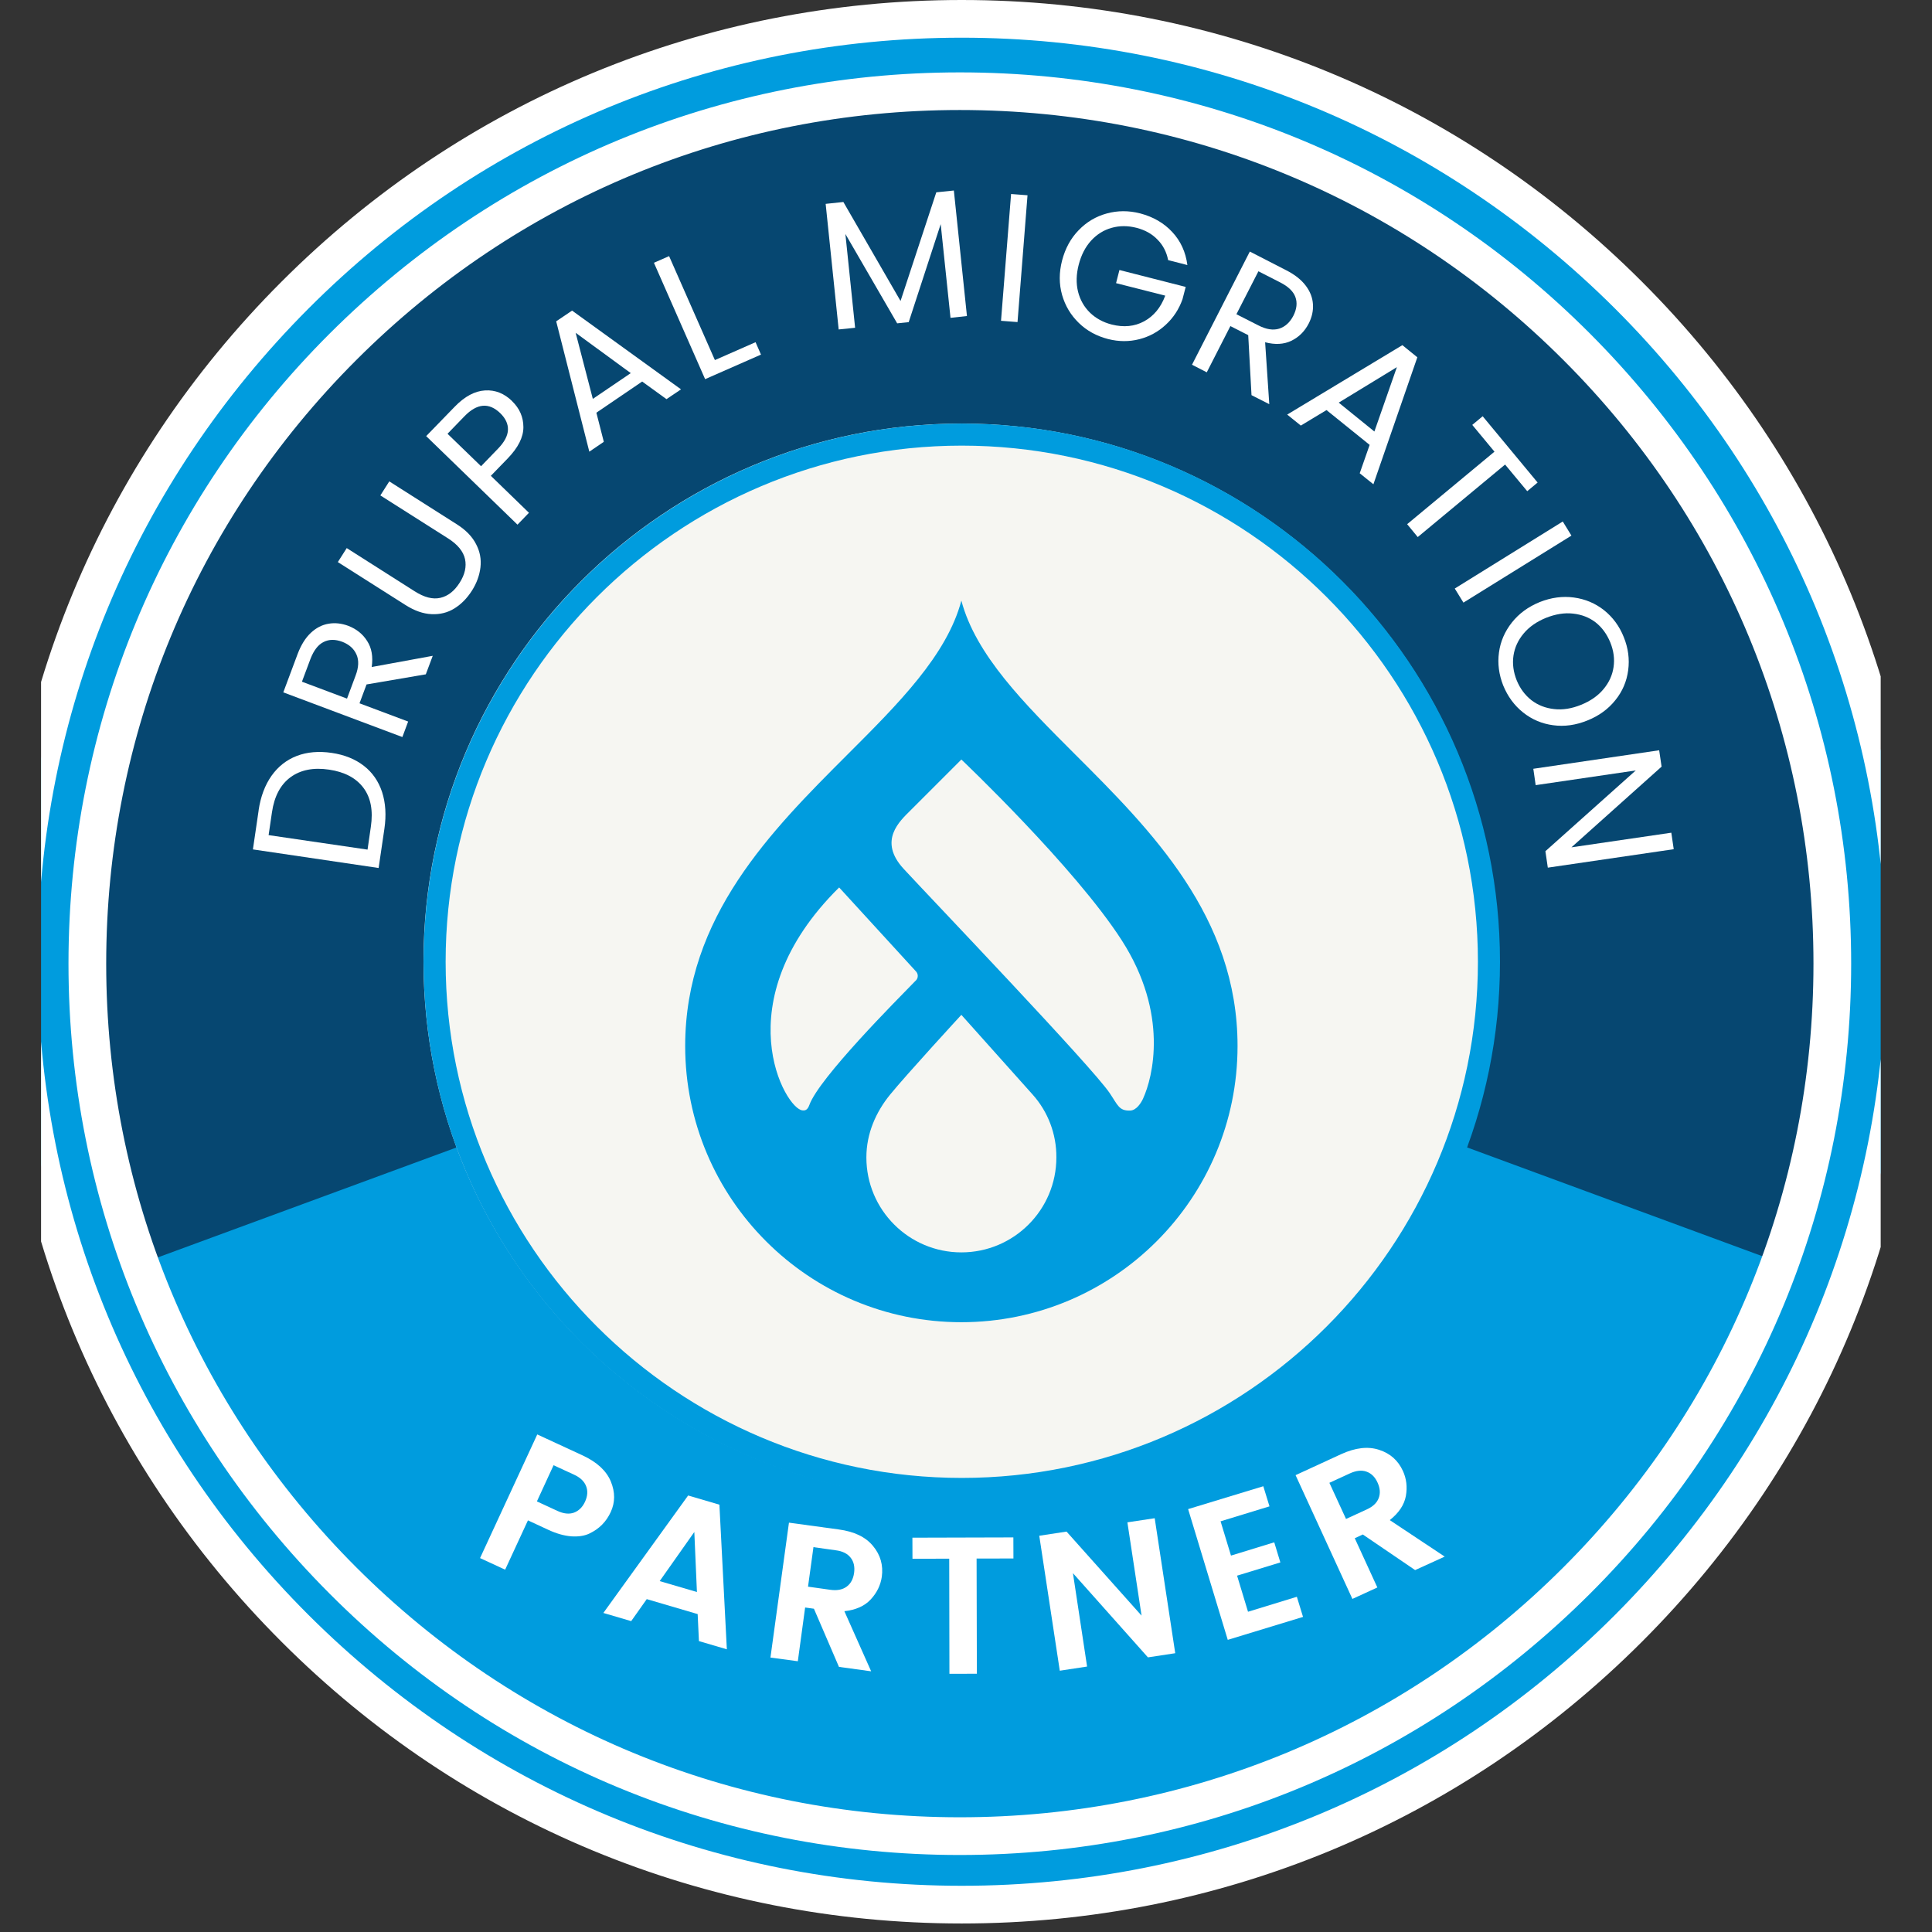 <svg xmlns="http://www.w3.org/2000/svg" xmlns:xlink="http://www.w3.org/1999/xlink" width="150" zoomAndPan="magnify" viewBox="0 0 112.5 112.5" height="150" preserveAspectRatio="xMidYMid meet" version="1.0"><rect x="0" y="0" width="112.5" height="112.5" fill="#333333" stroke="none"/><defs><clipPath id="56c4c8ed56"><path d="M 2.391 1.008 L 109.512 1.008 L 109.512 110.953 L 2.391 110.953 Z M 2.391 1.008 " clip-rule="nonzero"/></clipPath><clipPath id="8eb21c7761"><path d="M 2.391 0 L 109.512 0 L 109.512 112.004 L 2.391 112.004 Z M 2.391 0 " clip-rule="nonzero"/></clipPath><clipPath id="05a4a54b80"><path d="M 24.664 24.664 L 87.301 24.664 L 87.301 87.301 L 24.664 87.301 Z M 24.664 24.664 " clip-rule="nonzero"/></clipPath><clipPath id="6f63f0bfde"><path d="M 55.98 24.664 C 38.684 24.664 24.66 38.684 24.66 55.984 C 24.66 73.281 38.684 87.301 55.98 87.301 C 73.277 87.301 87.301 73.281 87.301 55.984 C 87.301 38.684 73.277 24.664 55.98 24.664 " clip-rule="nonzero"/></clipPath><clipPath id="6a5287cb7c"><path d="M 24.664 24.664 L 87.344 24.664 L 87.344 87.344 L 24.664 87.344 Z M 24.664 24.664 " clip-rule="nonzero"/></clipPath><clipPath id="3b04570a69"><path d="M 56.004 24.664 C 38.695 24.664 24.664 38.695 24.664 56.004 C 24.664 73.312 38.695 87.344 56.004 87.344 C 73.312 87.344 87.344 73.312 87.344 56.004 C 87.344 38.695 73.312 24.664 56.004 24.664 " clip-rule="nonzero"/></clipPath></defs><g clip-path="url(#56c4c8ed56)"><path fill="#009cde" d="M 110.906 56 C 110.906 56.898 110.883 57.797 110.84 58.695 C 110.793 59.594 110.727 60.488 110.637 61.383 C 110.551 62.277 110.441 63.168 110.309 64.059 C 110.176 64.945 110.023 65.828 109.848 66.711 C 109.676 67.59 109.477 68.469 109.258 69.34 C 109.039 70.211 108.801 71.078 108.539 71.938 C 108.277 72.797 107.996 73.648 107.695 74.496 C 107.391 75.34 107.066 76.18 106.723 77.008 C 106.379 77.84 106.016 78.66 105.633 79.473 C 105.25 80.285 104.844 81.09 104.422 81.879 C 103.996 82.672 103.555 83.453 103.094 84.227 C 102.633 84.996 102.152 85.754 101.652 86.5 C 101.152 87.25 100.637 87.984 100.102 88.703 C 99.562 89.426 99.012 90.133 98.441 90.828 C 97.871 91.52 97.285 92.203 96.68 92.867 C 96.078 93.531 95.457 94.184 94.824 94.82 C 94.191 95.453 93.539 96.074 92.871 96.676 C 92.207 97.281 91.527 97.867 90.832 98.438 C 90.137 99.008 89.43 99.559 88.707 100.094 C 87.984 100.629 87.25 101.145 86.508 101.648 C 85.758 102.145 85 102.629 84.23 103.09 C 83.461 103.547 82.68 103.992 81.887 104.418 C 81.094 104.84 80.293 105.242 79.477 105.625 C 78.668 106.008 77.848 106.375 77.016 106.719 C 76.184 107.062 75.348 107.387 74.5 107.688 C 73.656 107.992 72.801 108.273 71.941 108.535 C 71.082 108.797 70.219 109.035 69.344 109.254 C 68.473 109.473 67.598 109.668 66.715 109.844 C 65.836 110.02 64.949 110.172 64.062 110.305 C 63.172 110.434 62.281 110.547 61.387 110.633 C 60.492 110.719 59.598 110.789 58.699 110.832 C 57.805 110.879 56.906 110.898 56.008 110.898 C 55.105 110.898 54.211 110.879 53.312 110.832 C 52.418 110.789 51.52 110.723 50.629 110.633 C 49.734 110.547 48.84 110.434 47.953 110.305 C 47.062 110.172 46.18 110.02 45.301 109.844 C 44.418 109.668 43.543 109.473 42.672 109.254 C 41.797 109.035 40.934 108.797 40.074 108.535 C 39.215 108.273 38.359 107.992 37.516 107.688 C 36.672 107.387 35.832 107.062 35 106.719 C 34.172 106.375 33.348 106.008 32.539 105.625 C 31.727 105.242 30.926 104.836 30.129 104.418 C 29.34 103.992 28.555 103.547 27.785 103.09 C 27.016 102.629 26.258 102.145 25.508 101.648 C 24.762 101.148 24.027 100.633 23.309 100.094 C 22.586 99.559 21.875 99.008 21.184 98.438 C 20.488 97.867 19.809 97.281 19.145 96.676 C 18.477 96.074 17.824 95.453 17.191 94.82 C 16.555 94.184 15.934 93.531 15.332 92.867 C 14.73 92.203 14.145 91.52 13.574 90.828 C 13.004 90.133 12.453 89.426 11.918 88.703 C 11.383 87.98 10.867 87.246 10.367 86.5 C 9.863 85.754 9.383 84.996 8.926 84.227 C 8.465 83.453 8.02 82.672 7.598 81.879 C 7.172 81.09 6.77 80.285 6.387 79.473 C 6.004 78.66 5.637 77.84 5.293 77.008 C 4.949 76.18 4.625 75.344 4.324 74.496 C 4.02 73.648 3.738 72.797 3.477 71.938 C 3.215 71.078 2.977 70.211 2.758 69.34 C 2.539 68.469 2.344 67.594 2.168 66.711 C 1.992 65.828 1.84 64.941 1.707 64.059 C 1.574 63.168 1.469 62.277 1.375 61.383 C 1.289 60.488 1.223 59.594 1.18 58.695 C 1.137 57.801 1.113 56.898 1.113 56 C 1.113 55.102 1.133 54.207 1.18 53.309 C 1.227 52.414 1.289 51.516 1.375 50.621 C 1.465 49.727 1.574 48.836 1.707 47.949 C 1.844 47.059 1.992 46.172 2.168 45.293 C 2.344 44.414 2.539 43.535 2.758 42.668 C 2.977 41.793 3.215 40.926 3.477 40.07 C 3.742 39.211 4.02 38.355 4.324 37.512 C 4.625 36.664 4.949 35.824 5.293 34.996 C 5.637 34.164 6 33.344 6.387 32.531 C 6.77 31.719 7.176 30.918 7.598 30.125 C 8.02 29.332 8.465 28.551 8.926 27.781 C 9.383 27.008 9.867 26.25 10.367 25.504 C 10.863 24.758 11.379 24.02 11.918 23.301 C 12.453 22.582 13.004 21.871 13.574 21.176 C 14.145 20.484 14.73 19.805 15.332 19.137 C 15.938 18.473 16.555 17.82 17.191 17.188 C 17.824 16.551 18.477 15.93 19.145 15.328 C 19.809 14.727 20.488 14.141 21.184 13.57 C 21.875 13 22.586 12.445 23.309 11.91 C 24.027 11.379 24.766 10.859 25.508 10.359 C 26.258 9.859 27.016 9.379 27.785 8.918 C 28.555 8.461 29.336 8.016 30.129 7.59 C 30.926 7.168 31.727 6.766 32.539 6.383 C 33.352 6 34.172 5.633 35 5.285 C 35.832 4.941 36.668 4.621 37.516 4.316 C 38.359 4.016 39.215 3.734 40.074 3.473 C 40.934 3.211 41.801 2.973 42.672 2.754 C 43.543 2.535 44.418 2.336 45.301 2.164 C 46.18 1.988 47.066 1.836 47.953 1.703 C 48.84 1.57 49.734 1.461 50.629 1.371 C 51.52 1.285 52.418 1.219 53.312 1.176 C 54.211 1.129 55.109 1.105 56.008 1.105 C 56.902 1.105 57.801 1.129 58.699 1.176 C 59.602 1.219 60.492 1.285 61.387 1.371 C 62.281 1.461 63.172 1.57 64.062 1.703 C 64.949 1.836 65.836 1.988 66.715 2.164 C 67.598 2.336 68.473 2.535 69.344 2.754 C 70.219 2.973 71.082 3.211 71.941 3.473 C 72.801 3.734 73.656 4.016 74.5 4.316 C 75.344 4.621 76.184 4.941 77.016 5.285 C 77.844 5.633 78.668 5.996 79.477 6.383 C 80.293 6.766 81.094 7.168 81.887 7.59 C 82.68 8.016 83.461 8.461 84.23 8.918 C 85 9.379 85.758 9.863 86.508 10.359 C 87.254 10.859 87.988 11.375 88.707 11.91 C 89.43 12.445 90.137 13 90.832 13.57 C 91.527 14.141 92.207 14.727 92.871 15.328 C 93.539 15.934 94.191 16.551 94.824 17.188 C 95.457 17.82 96.082 18.473 96.68 19.137 C 97.285 19.805 97.871 20.484 98.441 21.176 C 99.012 21.871 99.562 22.582 100.102 23.301 C 100.637 24.023 101.152 24.758 101.652 25.504 C 102.152 26.25 102.633 27.008 103.094 27.781 C 103.555 28.551 103.996 29.332 104.422 30.125 C 104.844 30.918 105.25 31.719 105.633 32.531 C 106.016 33.348 106.379 34.164 106.723 34.996 C 107.066 35.824 107.391 36.664 107.695 37.512 C 107.996 38.355 108.281 39.207 108.539 40.07 C 108.801 40.93 109.039 41.797 109.258 42.668 C 109.477 43.535 109.676 44.414 109.848 45.293 C 110.023 46.176 110.18 47.062 110.309 47.949 C 110.441 48.836 110.551 49.727 110.637 50.621 C 110.727 51.516 110.793 52.414 110.84 53.309 C 110.883 54.207 110.906 55.105 110.906 56 Z M 110.906 56 " fill-opacity="1" fill-rule="nonzero"/></g><g clip-path="url(#8eb21c7761)"><path fill="#ffffff" d="M 56 112.004 C 41.039 112.004 26.969 106.18 16.398 95.605 C 5.824 85.035 0 70.965 0 56 C 0 41.039 5.824 26.969 16.398 16.398 C 26.969 5.824 41.039 0 56 0 C 70.961 0 85.035 5.824 95.605 16.398 C 106.18 26.969 112.004 41.039 112.004 56 C 112.004 70.965 106.18 85.035 95.605 95.605 C 85.031 106.176 70.965 112.004 56 112.004 Z M 56 2.195 C 41.621 2.195 28.113 7.797 17.965 17.965 C 7.82 28.137 2.195 41.621 2.195 56 C 2.195 70.383 7.797 83.891 17.965 94.039 C 28.137 104.184 41.645 109.809 56 109.809 C 70.359 109.809 83.891 104.207 94.039 94.039 C 104.184 83.867 109.809 70.359 109.809 56 C 109.809 41.641 104.207 28.113 94.039 17.965 C 83.867 7.82 70.383 2.195 56 2.195 Z M 56 2.195 " fill-opacity="1" fill-rule="nonzero"/></g><path fill="#064771" d="M 56.023 55.98 L 103.691 73.543 C 105.707 68.074 106.805 62.184 106.805 56.023 C 106.805 27.98 84.07 5.219 56 5.219 C 27.934 5.219 5.195 27.957 5.195 56 C 5.195 62.16 6.293 68.078 8.309 73.543 Z M 56.023 55.98 " fill-opacity="1" fill-rule="nonzero"/><path fill="#ffffff" d="M 55.891 108.016 C 42.023 108.016 28.988 102.617 19.199 92.805 C 9.41 82.996 3.988 69.98 3.988 56.113 C 3.988 42.246 9.391 29.215 19.199 19.422 C 29.012 9.637 42.023 4.215 55.891 4.215 C 69.758 4.215 82.793 9.613 92.582 19.422 C 102.367 29.234 107.793 42.25 107.793 56.113 C 107.793 69.977 102.391 83.02 92.582 92.805 C 82.77 102.594 69.754 108.016 55.891 108.016 Z M 55.891 6.406 C 42.605 6.406 30.129 11.582 20.742 20.969 C 11.355 30.355 6.184 42.832 6.184 56.113 C 6.184 69.398 11.359 81.875 20.742 91.262 C 30.129 100.648 42.605 105.82 55.891 105.82 C 69.176 105.82 81.652 100.645 91.039 91.262 C 100.426 81.875 105.598 69.398 105.598 56.113 C 105.598 42.832 100.426 30.355 91.039 20.969 C 81.652 11.582 69.176 6.406 55.891 6.406 Z M 55.891 6.406 " fill-opacity="1" fill-rule="nonzero"/><path fill="#0d7dc1" d="M 82.523 56 C 82.523 56.434 82.512 56.871 82.492 57.305 C 82.469 57.738 82.438 58.172 82.395 58.602 C 82.352 59.031 82.297 59.465 82.234 59.895 C 82.172 60.32 82.094 60.75 82.012 61.176 C 81.93 61.602 81.832 62.023 81.727 62.445 C 81.621 62.863 81.508 63.285 81.383 63.699 C 81.254 64.113 81.121 64.527 80.973 64.938 C 80.828 65.344 80.668 65.75 80.504 66.148 C 80.336 66.551 80.16 66.945 79.977 67.34 C 79.793 67.734 79.598 68.121 79.391 68.504 C 79.184 68.887 78.973 69.266 78.75 69.637 C 78.523 70.008 78.293 70.375 78.051 70.734 C 77.812 71.098 77.562 71.453 77.301 71.801 C 77.043 72.152 76.777 72.492 76.504 72.828 C 76.227 73.16 75.941 73.488 75.652 73.812 C 75.359 74.133 75.062 74.449 74.758 74.758 C 74.449 75.066 74.133 75.363 73.812 75.652 C 73.488 75.945 73.164 76.227 72.828 76.504 C 72.492 76.777 72.148 77.047 71.801 77.301 C 71.453 77.562 71.098 77.812 70.734 78.051 C 70.375 78.293 70.008 78.523 69.637 78.75 C 69.266 78.973 68.887 79.184 68.504 79.391 C 68.121 79.598 67.734 79.793 67.34 79.977 C 66.945 80.16 66.551 80.34 66.148 80.504 C 65.746 80.668 65.34 80.828 64.938 80.973 C 64.527 81.121 64.113 81.254 63.699 81.383 C 63.285 81.508 62.867 81.621 62.445 81.727 C 62.023 81.832 61.598 81.93 61.176 82.012 C 60.75 82.098 60.32 82.172 59.895 82.234 C 59.465 82.297 59.031 82.352 58.602 82.395 C 58.168 82.438 57.738 82.469 57.305 82.492 C 56.871 82.512 56.434 82.523 56 82.523 C 55.566 82.523 55.133 82.512 54.703 82.492 C 54.266 82.469 53.832 82.438 53.402 82.395 C 52.969 82.352 52.539 82.297 52.109 82.234 C 51.68 82.172 51.25 82.094 50.828 82.012 C 50.402 81.93 49.98 81.832 49.559 81.727 C 49.137 81.621 48.719 81.508 48.301 81.383 C 47.887 81.254 47.477 81.121 47.066 80.973 C 46.656 80.828 46.254 80.668 45.855 80.504 C 45.453 80.336 45.055 80.16 44.664 79.977 C 44.27 79.793 43.883 79.598 43.5 79.391 C 43.117 79.184 42.738 78.973 42.367 78.75 C 41.992 78.523 41.625 78.293 41.266 78.051 C 40.906 77.812 40.551 77.562 40.203 77.301 C 39.852 77.043 39.512 76.777 39.176 76.504 C 38.844 76.227 38.516 75.941 38.191 75.652 C 37.871 75.359 37.559 75.062 37.25 74.758 C 36.941 74.449 36.641 74.133 36.352 73.812 C 36.059 73.488 35.777 73.164 35.5 72.828 C 35.227 72.492 34.961 72.148 34.699 71.801 C 34.441 71.453 34.191 71.098 33.949 70.734 C 33.707 70.375 33.477 70.008 33.254 69.637 C 33.031 69.266 32.816 68.887 32.613 68.504 C 32.406 68.121 32.211 67.734 32.027 67.34 C 31.84 66.945 31.664 66.551 31.496 66.148 C 31.328 65.746 31.176 65.34 31.027 64.938 C 30.883 64.527 30.746 64.113 30.621 63.699 C 30.496 63.285 30.379 62.867 30.273 62.445 C 30.168 62.023 30.074 61.598 29.988 61.176 C 29.902 60.75 29.832 60.32 29.77 59.895 C 29.703 59.465 29.652 59.031 29.609 58.602 C 29.566 58.168 29.535 57.738 29.512 57.305 C 29.488 56.871 29.477 56.434 29.477 56 C 29.477 55.566 29.488 55.133 29.512 54.703 C 29.535 54.27 29.566 53.832 29.609 53.402 C 29.652 52.969 29.703 52.539 29.77 52.109 C 29.832 51.676 29.906 51.25 29.988 50.828 C 30.074 50.402 30.168 49.98 30.273 49.559 C 30.379 49.137 30.496 48.719 30.621 48.301 C 30.746 47.887 30.883 47.477 31.027 47.066 C 31.176 46.656 31.332 46.254 31.496 45.855 C 31.664 45.453 31.84 45.055 32.027 44.664 C 32.211 44.27 32.406 43.883 32.613 43.5 C 32.816 43.117 33.031 42.738 33.254 42.367 C 33.477 41.992 33.707 41.625 33.949 41.266 C 34.191 40.906 34.441 40.551 34.699 40.203 C 34.961 39.852 35.227 39.512 35.5 39.176 C 35.777 38.844 36.062 38.516 36.352 38.191 C 36.641 37.871 36.941 37.559 37.25 37.25 C 37.559 36.941 37.871 36.641 38.191 36.352 C 38.516 36.059 38.84 35.777 39.176 35.5 C 39.516 35.227 39.855 34.961 40.203 34.699 C 40.551 34.441 40.906 34.191 41.266 33.949 C 41.629 33.707 41.992 33.477 42.367 33.254 C 42.738 33.031 43.117 32.816 43.5 32.613 C 43.883 32.406 44.27 32.211 44.664 32.027 C 45.055 31.84 45.449 31.664 45.852 31.496 C 46.254 31.328 46.656 31.176 47.066 31.027 C 47.477 30.883 47.887 30.746 48.301 30.621 C 48.719 30.496 49.133 30.379 49.559 30.273 C 49.98 30.168 50.402 30.074 50.828 29.988 C 51.254 29.902 51.68 29.832 52.109 29.77 C 52.539 29.703 52.969 29.652 53.402 29.609 C 53.832 29.566 54.266 29.535 54.703 29.512 C 55.137 29.488 55.57 29.477 56 29.477 C 56.434 29.477 56.871 29.488 57.305 29.512 C 57.738 29.535 58.172 29.566 58.602 29.609 C 59.031 29.652 59.465 29.703 59.895 29.77 C 60.32 29.832 60.75 29.906 61.176 29.988 C 61.602 30.074 62.023 30.168 62.445 30.273 C 62.863 30.379 63.285 30.496 63.699 30.621 C 64.113 30.746 64.527 30.883 64.938 31.027 C 65.344 31.176 65.75 31.332 66.148 31.496 C 66.551 31.664 66.945 31.84 67.34 32.027 C 67.734 32.211 68.121 32.406 68.504 32.613 C 68.887 32.816 69.266 33.031 69.637 33.254 C 70.008 33.477 70.375 33.707 70.734 33.949 C 71.098 34.191 71.453 34.441 71.801 34.699 C 72.152 34.961 72.492 35.227 72.828 35.5 C 73.16 35.777 73.488 36.062 73.812 36.352 C 74.133 36.641 74.449 36.941 74.758 37.25 C 75.066 37.555 75.363 37.871 75.652 38.191 C 75.945 38.516 76.227 38.84 76.504 39.176 C 76.777 39.516 77.047 39.855 77.301 40.203 C 77.562 40.551 77.812 40.906 78.051 41.266 C 78.293 41.629 78.523 41.992 78.75 42.367 C 78.973 42.738 79.184 43.117 79.391 43.5 C 79.598 43.883 79.793 44.27 79.977 44.664 C 80.16 45.055 80.34 45.449 80.504 45.852 C 80.668 46.254 80.828 46.656 80.973 47.066 C 81.121 47.477 81.254 47.887 81.383 48.301 C 81.508 48.719 81.621 49.133 81.727 49.559 C 81.832 49.98 81.93 50.402 82.012 50.828 C 82.098 51.254 82.172 51.68 82.234 52.109 C 82.297 52.539 82.352 52.969 82.395 53.402 C 82.438 53.832 82.469 54.266 82.492 54.703 C 82.512 55.137 82.523 55.57 82.523 56 Z M 82.523 56 " fill-opacity="1" fill-rule="nonzero"/><path fill="#ffffff" d="M 56 83.621 C 40.77 83.621 28.379 71.234 28.379 56 C 28.379 40.77 40.77 28.379 56 28.379 C 71.234 28.379 83.621 40.77 83.621 56 C 83.621 71.234 71.234 83.621 56 83.621 Z M 56 30.578 C 41.98 30.578 30.578 41.98 30.578 56 C 30.578 70.023 41.98 81.426 56 81.426 C 70.023 81.426 81.426 70.023 81.426 56 C 81.426 41.98 70.023 30.578 56 30.578 Z M 56 30.578 " fill-opacity="1" fill-rule="nonzero"/><path fill="#ffffff" d="M 15.059 47.18 C 15.176 46.387 15.43 45.715 15.812 45.172 C 16.195 44.633 16.688 44.246 17.285 44.016 C 17.883 43.789 18.559 43.73 19.309 43.84 C 20.059 43.949 20.684 44.203 21.188 44.594 C 21.691 44.984 22.043 45.496 22.25 46.125 C 22.453 46.754 22.5 47.469 22.383 48.262 L 22.047 50.543 L 14.727 49.461 L 15.062 47.18 Z M 21.594 48.145 C 21.734 47.199 21.59 46.441 21.16 45.871 C 20.73 45.301 20.066 44.949 19.164 44.816 C 18.254 44.68 17.508 44.828 16.922 45.254 C 16.336 45.684 15.973 46.363 15.836 47.301 L 15.641 48.629 L 21.402 49.473 Z M 21.594 48.145 " fill-opacity="1" fill-rule="nonzero"/><path fill="#ffffff" d="M 24.793 39.266 L 21.344 39.855 L 20.934 40.953 L 23.766 42.016 L 23.43 42.918 L 16.496 40.316 L 17.332 38.078 C 17.531 37.555 17.785 37.145 18.098 36.852 C 18.41 36.559 18.754 36.383 19.129 36.32 C 19.504 36.254 19.887 36.297 20.277 36.441 C 20.754 36.625 21.125 36.918 21.383 37.332 C 21.645 37.738 21.73 38.238 21.645 38.84 L 25.199 38.188 L 24.793 39.27 Z M 20.207 40.68 L 20.703 39.348 C 20.891 38.859 20.906 38.445 20.758 38.113 C 20.609 37.773 20.332 37.527 19.93 37.371 C 19.52 37.219 19.156 37.223 18.844 37.383 C 18.527 37.539 18.273 37.867 18.082 38.359 L 17.582 39.695 Z M 20.207 40.68 " fill-opacity="1" fill-rule="nonzero"/><path fill="#ffffff" d="M 20.195 31.918 L 24.145 34.43 C 24.703 34.785 25.199 34.914 25.641 34.812 C 26.086 34.711 26.461 34.414 26.766 33.93 C 27.07 33.457 27.172 32.996 27.078 32.555 C 26.98 32.113 26.656 31.711 26.098 31.355 L 22.148 28.848 L 22.668 28.031 L 26.609 30.535 C 27.133 30.867 27.504 31.254 27.723 31.688 C 27.949 32.117 28.031 32.566 27.977 33.035 C 27.922 33.504 27.758 33.957 27.477 34.398 C 27.195 34.84 26.852 35.188 26.453 35.434 C 26.059 35.676 25.617 35.785 25.133 35.762 C 24.645 35.742 24.141 35.566 23.617 35.234 L 19.672 32.73 L 20.191 31.914 Z M 20.195 31.918 " fill-opacity="1" fill-rule="nonzero"/><path fill="#ffffff" d="M 29.812 23.352 C 30.258 23.781 30.477 24.289 30.477 24.875 C 30.477 25.461 30.172 26.062 29.574 26.684 L 28.582 27.707 L 30.801 29.859 L 30.133 30.551 L 24.816 25.395 L 26.477 23.684 C 27.059 23.082 27.648 22.77 28.246 22.734 C 28.84 22.699 29.363 22.91 29.82 23.355 Z M 29 26.125 C 29.375 25.738 29.566 25.375 29.578 25.027 C 29.59 24.684 29.438 24.359 29.129 24.059 C 28.473 23.426 27.777 23.484 27.047 24.238 L 26.059 25.258 L 28.012 27.148 Z M 29 26.125 " fill-opacity="1" fill-rule="nonzero"/><path fill="#ffffff" d="M 37.391 22.219 L 34.727 24.031 L 35.16 25.727 L 34.316 26.301 L 32.387 18.711 L 33.312 18.086 L 39.656 22.672 L 38.809 23.242 L 37.391 22.215 Z M 36.73 21.727 L 33.52 19.379 L 34.52 23.227 Z M 36.73 21.727 " fill-opacity="1" fill-rule="nonzero"/><path fill="#ffffff" d="M 41.625 20.969 L 43.996 19.926 L 44.312 20.648 L 41.059 22.078 L 38.078 15.301 L 38.961 14.914 L 41.629 20.969 Z M 41.625 20.969 " fill-opacity="1" fill-rule="nonzero"/><path fill="#ffffff" d="M 55.543 11.094 L 56.305 18.402 L 55.348 18.508 L 54.777 13.051 L 52.914 18.758 L 52.242 18.828 L 49.227 13.625 L 49.793 19.086 L 48.836 19.184 L 48.078 11.871 L 49.109 11.762 L 52.438 17.527 L 54.52 11.199 Z M 55.543 11.094 " fill-opacity="1" fill-rule="nonzero"/><path fill="#ffffff" d="M 59.832 11.371 L 59.25 18.754 L 58.289 18.68 L 58.875 11.297 Z M 59.832 11.371 " fill-opacity="1" fill-rule="nonzero"/><path fill="#ffffff" d="M 68.02 15.145 C 67.93 14.676 67.723 14.277 67.402 13.953 C 67.086 13.621 66.676 13.395 66.18 13.266 C 65.676 13.137 65.195 13.137 64.734 13.266 C 64.27 13.395 63.871 13.645 63.531 14.016 C 63.195 14.387 62.957 14.855 62.812 15.418 C 62.668 15.977 62.656 16.496 62.773 16.98 C 62.895 17.465 63.129 17.875 63.469 18.207 C 63.809 18.535 64.234 18.77 64.738 18.898 C 65.434 19.074 66.062 19.012 66.621 18.711 C 67.18 18.406 67.594 17.91 67.852 17.215 L 64.988 16.488 L 65.184 15.723 L 69.043 16.707 L 68.855 17.43 C 68.648 18.008 68.328 18.5 67.887 18.906 C 67.449 19.316 66.934 19.598 66.348 19.75 C 65.758 19.902 65.148 19.902 64.523 19.742 C 63.855 19.57 63.285 19.258 62.82 18.805 C 62.352 18.352 62.027 17.809 61.844 17.172 C 61.664 16.535 61.664 15.867 61.844 15.172 C 62.027 14.469 62.348 13.879 62.809 13.406 C 63.27 12.926 63.816 12.602 64.449 12.43 C 65.074 12.258 65.723 12.254 66.391 12.426 C 67.148 12.625 67.773 12.984 68.262 13.512 C 68.75 14.035 69.043 14.68 69.141 15.434 L 68.016 15.145 Z M 68.02 15.145 " fill-opacity="1" fill-rule="nonzero"/><path fill="#ffffff" d="M 72.875 23.008 L 72.684 19.516 L 71.645 18.988 L 70.27 21.68 L 69.41 21.238 L 72.777 14.648 L 74.898 15.738 C 75.398 15.992 75.777 16.293 76.035 16.637 C 76.293 16.977 76.43 17.34 76.453 17.719 C 76.477 18.094 76.395 18.469 76.203 18.844 C 75.969 19.297 75.637 19.629 75.195 19.844 C 74.758 20.055 74.25 20.082 73.668 19.93 L 73.91 23.535 L 72.879 23.012 Z M 71.996 18.297 L 73.262 18.941 C 73.73 19.184 74.137 19.246 74.488 19.137 C 74.84 19.023 75.113 18.77 75.312 18.387 C 75.512 17.992 75.551 17.629 75.43 17.297 C 75.312 16.969 75.016 16.684 74.539 16.441 L 73.277 15.797 Z M 71.996 18.297 " fill-opacity="1" fill-rule="nonzero"/><path fill="#ffffff" d="M 79.754 25.906 L 77.242 23.879 L 75.746 24.781 L 74.953 24.141 L 81.66 20.098 L 82.531 20.805 L 79.973 28.199 L 79.176 27.559 Z M 80.031 25.125 L 81.34 21.379 L 77.953 23.445 L 80.027 25.125 Z M 80.031 25.125 " fill-opacity="1" fill-rule="nonzero"/><path fill="#ffffff" d="M 89.535 28.098 L 88.93 28.602 L 87.641 27.051 L 82.555 31.273 L 81.938 30.523 L 87.023 26.301 L 85.73 24.742 L 86.336 24.238 Z M 89.535 28.098 " fill-opacity="1" fill-rule="nonzero"/><path fill="#ffffff" d="M 91.504 31.188 L 85.215 35.09 L 84.711 34.27 L 91 30.367 Z M 91.504 31.188 " fill-opacity="1" fill-rule="nonzero"/><path fill="#ffffff" d="M 87.535 39.926 C 87.281 39.281 87.195 38.637 87.285 37.992 C 87.371 37.352 87.625 36.77 88.035 36.25 C 88.449 35.727 88.988 35.332 89.656 35.059 C 90.328 34.793 90.988 34.703 91.648 34.793 C 92.309 34.883 92.891 35.129 93.402 35.531 C 93.91 35.938 94.297 36.457 94.551 37.098 C 94.812 37.738 94.895 38.379 94.809 39.027 C 94.723 39.676 94.477 40.258 94.062 40.77 C 93.652 41.285 93.109 41.684 92.434 41.953 C 91.758 42.227 91.094 42.32 90.441 42.23 C 89.789 42.145 89.207 41.898 88.691 41.488 C 88.18 41.082 87.797 40.559 87.535 39.922 Z M 88.316 39.613 C 88.512 40.094 88.801 40.477 89.172 40.77 C 89.551 41.062 89.992 41.234 90.496 41.289 C 91 41.348 91.52 41.262 92.062 41.043 C 92.613 40.82 93.051 40.516 93.371 40.129 C 93.695 39.742 93.891 39.312 93.957 38.844 C 94.027 38.375 93.965 37.898 93.77 37.414 C 93.57 36.926 93.285 36.535 92.914 36.242 C 92.539 35.953 92.102 35.785 91.602 35.73 C 91.102 35.672 90.578 35.758 90.023 35.977 C 89.48 36.199 89.047 36.5 88.723 36.887 C 88.398 37.273 88.199 37.707 88.129 38.18 C 88.059 38.652 88.125 39.133 88.316 39.613 Z M 88.316 39.613 " fill-opacity="1" fill-rule="nonzero"/><path fill="#ffffff" d="M 90.129 50.523 L 89.988 49.566 L 95.25 44.863 L 89.422 45.719 L 89.285 44.766 L 96.613 43.688 L 96.754 44.641 L 91.504 49.34 L 97.32 48.488 L 97.461 49.449 Z M 90.129 50.523 " fill-opacity="1" fill-rule="nonzero"/><path fill="#ffffff" d="M 34.332 89.293 C 34.039 89.434 33.684 89.488 33.266 89.461 C 32.852 89.426 32.41 89.305 31.938 89.086 L 30.742 88.531 L 29.414 91.402 L 27.953 90.727 L 31.285 83.527 L 33.938 84.754 C 34.766 85.141 35.312 85.645 35.57 86.27 C 35.824 86.891 35.824 87.484 35.562 88.047 C 35.301 88.613 34.891 89.027 34.328 89.293 Z M 31.262 87.426 L 32.453 87.977 C 32.82 88.148 33.141 88.18 33.418 88.082 C 33.699 87.977 33.918 87.766 34.066 87.445 C 34.215 87.121 34.238 86.816 34.129 86.539 C 34.023 86.262 33.793 86.039 33.43 85.871 L 32.234 85.32 L 31.262 87.43 Z M 31.262 87.426 " fill-opacity="1" fill-rule="nonzero"/><path fill="#ffffff" d="M 40.699 95.566 L 40.625 93.988 L 37.66 93.117 L 36.754 94.398 L 35.133 93.922 L 40.07 87.082 L 41.891 87.617 L 42.324 96.039 L 40.703 95.562 Z M 38.41 92.066 L 40.582 92.703 L 40.43 89.207 L 38.414 92.066 Z M 38.41 92.066 " fill-opacity="1" fill-rule="nonzero"/><path fill="#ffffff" d="M 46.883 93.602 L 46.457 96.734 L 44.863 96.52 L 45.941 88.664 L 48.832 89.059 C 49.742 89.18 50.41 89.5 50.836 90.023 C 51.27 90.543 51.438 91.141 51.348 91.812 C 51.277 92.305 51.062 92.746 50.703 93.133 C 50.348 93.52 49.832 93.746 49.168 93.82 L 50.727 97.32 L 48.852 97.062 L 47.395 93.676 L 46.883 93.605 Z M 47.367 90.09 L 47.051 92.391 L 48.352 92.574 C 48.746 92.629 49.066 92.566 49.305 92.387 C 49.543 92.211 49.684 91.941 49.734 91.59 C 49.781 91.234 49.719 90.941 49.535 90.707 C 49.352 90.469 49.066 90.324 48.668 90.273 Z M 47.367 90.09 " fill-opacity="1" fill-rule="nonzero"/><path fill="#ffffff" d="M 53.133 90.766 L 53.129 89.539 L 59.008 89.523 L 59.012 90.75 L 56.867 90.754 L 56.883 97.461 L 55.285 97.465 L 55.273 90.762 L 53.137 90.766 Z M 53.133 90.766 " fill-opacity="1" fill-rule="nonzero"/><path fill="#ffffff" d="M 65.648 88.645 L 67.238 88.406 L 68.434 96.266 L 66.844 96.508 L 62.477 91.605 L 63.301 97.043 L 61.711 97.285 L 60.516 89.426 L 62.105 89.184 L 66.473 94.078 Z M 65.648 88.645 " fill-opacity="1" fill-rule="nonzero"/><path fill="#ffffff" d="M 73.562 86.543 L 73.922 87.715 L 71.074 88.586 L 71.68 90.582 L 74.199 89.809 L 74.555 90.98 L 72.035 91.75 L 72.672 93.852 L 75.516 92.98 L 75.875 94.152 L 71.492 95.488 L 69.184 87.875 Z M 73.562 86.543 " fill-opacity="1" fill-rule="nonzero"/><path fill="#ffffff" d="M 78.887 89.57 L 80.203 92.438 L 78.75 93.105 L 75.441 85.898 L 78.094 84.676 C 78.922 84.297 79.66 84.211 80.301 84.422 C 80.949 84.629 81.41 85.039 81.691 85.652 C 81.898 86.105 81.957 86.59 81.863 87.113 C 81.766 87.633 81.453 88.098 80.926 88.516 L 84.125 90.641 L 82.402 91.426 L 79.355 89.352 Z M 77.41 86.344 L 78.379 88.449 L 79.578 87.898 C 79.941 87.734 80.176 87.512 80.281 87.234 C 80.387 86.957 80.363 86.656 80.215 86.332 C 80.07 86.008 79.852 85.793 79.574 85.695 C 79.297 85.594 78.973 85.629 78.609 85.793 Z M 77.41 86.344 " fill-opacity="1" fill-rule="nonzero"/><g clip-path="url(#05a4a54b80)"><g clip-path="url(#6f63f0bfde)"><path fill="#f6f6f2" d="M 24.664 24.664 L 87.301 24.664 L 87.301 87.301 L 24.664 87.301 Z M 24.664 24.664 " fill-opacity="1" fill-rule="nonzero"/></g></g><g clip-path="url(#6a5287cb7c)"><g clip-path="url(#3b04570a69)"><path fill="#009cde" d="M 56.004 88.629 C 38.016 88.629 23.379 73.992 23.379 56.004 C 23.379 38.016 38.016 23.379 56.004 23.379 C 73.992 23.379 88.629 38.016 88.629 56.004 C 88.629 73.992 73.992 88.629 56.004 88.629 Z M 56.004 25.949 C 39.434 25.949 25.949 39.43 25.949 56.004 C 25.949 72.578 39.43 86.059 56.004 86.059 C 72.578 86.059 86.059 72.578 86.059 56.004 C 86.059 39.43 72.578 25.949 56.004 25.949 Z M 56.004 25.949 " fill-opacity="1" fill-rule="nonzero"/></g></g><path fill="#009cde" d="M 62.598 43.922 C 59.641 40.965 56.82 38.148 55.98 34.973 C 55.141 38.148 52.32 40.969 49.363 43.922 C 44.93 48.355 39.898 53.375 39.898 60.91 C 39.898 69.789 47.102 76.992 55.98 76.992 C 64.859 76.992 72.062 69.789 72.062 60.91 C 72.062 53.379 67.035 48.355 62.598 43.922 M 46.734 64.656 C 45.75 64.625 42.109 58.352 48.863 51.676 L 53.328 56.555 C 53.477 56.703 53.48 56.945 53.332 57.094 C 53.32 57.105 53.312 57.117 53.297 57.125 C 52.234 58.219 47.688 62.773 47.125 64.352 C 47.008 64.68 46.836 64.664 46.734 64.66 M 55.98 72.926 C 52.926 72.926 50.449 70.449 50.449 67.398 C 50.449 65.996 51.008 64.75 51.828 63.742 C 52.824 62.523 55.98 59.094 55.98 59.094 C 55.98 59.094 59.086 62.574 60.125 63.73 C 61.027 64.734 61.523 66.043 61.512 67.398 C 61.512 70.449 59.035 72.926 55.98 72.926 M 66.566 63.961 C 66.449 64.219 66.176 64.656 65.812 64.668 C 65.16 64.691 65.094 64.359 64.613 63.645 C 63.555 62.086 54.344 52.457 52.621 50.594 C 51.105 48.953 52.406 47.801 53.012 47.195 C 53.77 46.434 55.98 44.227 55.98 44.227 C 55.98 44.227 62.578 50.484 65.324 54.762 C 68.07 59.039 67.125 62.738 66.566 63.957 " fill-opacity="1" fill-rule="nonzero"/></svg>